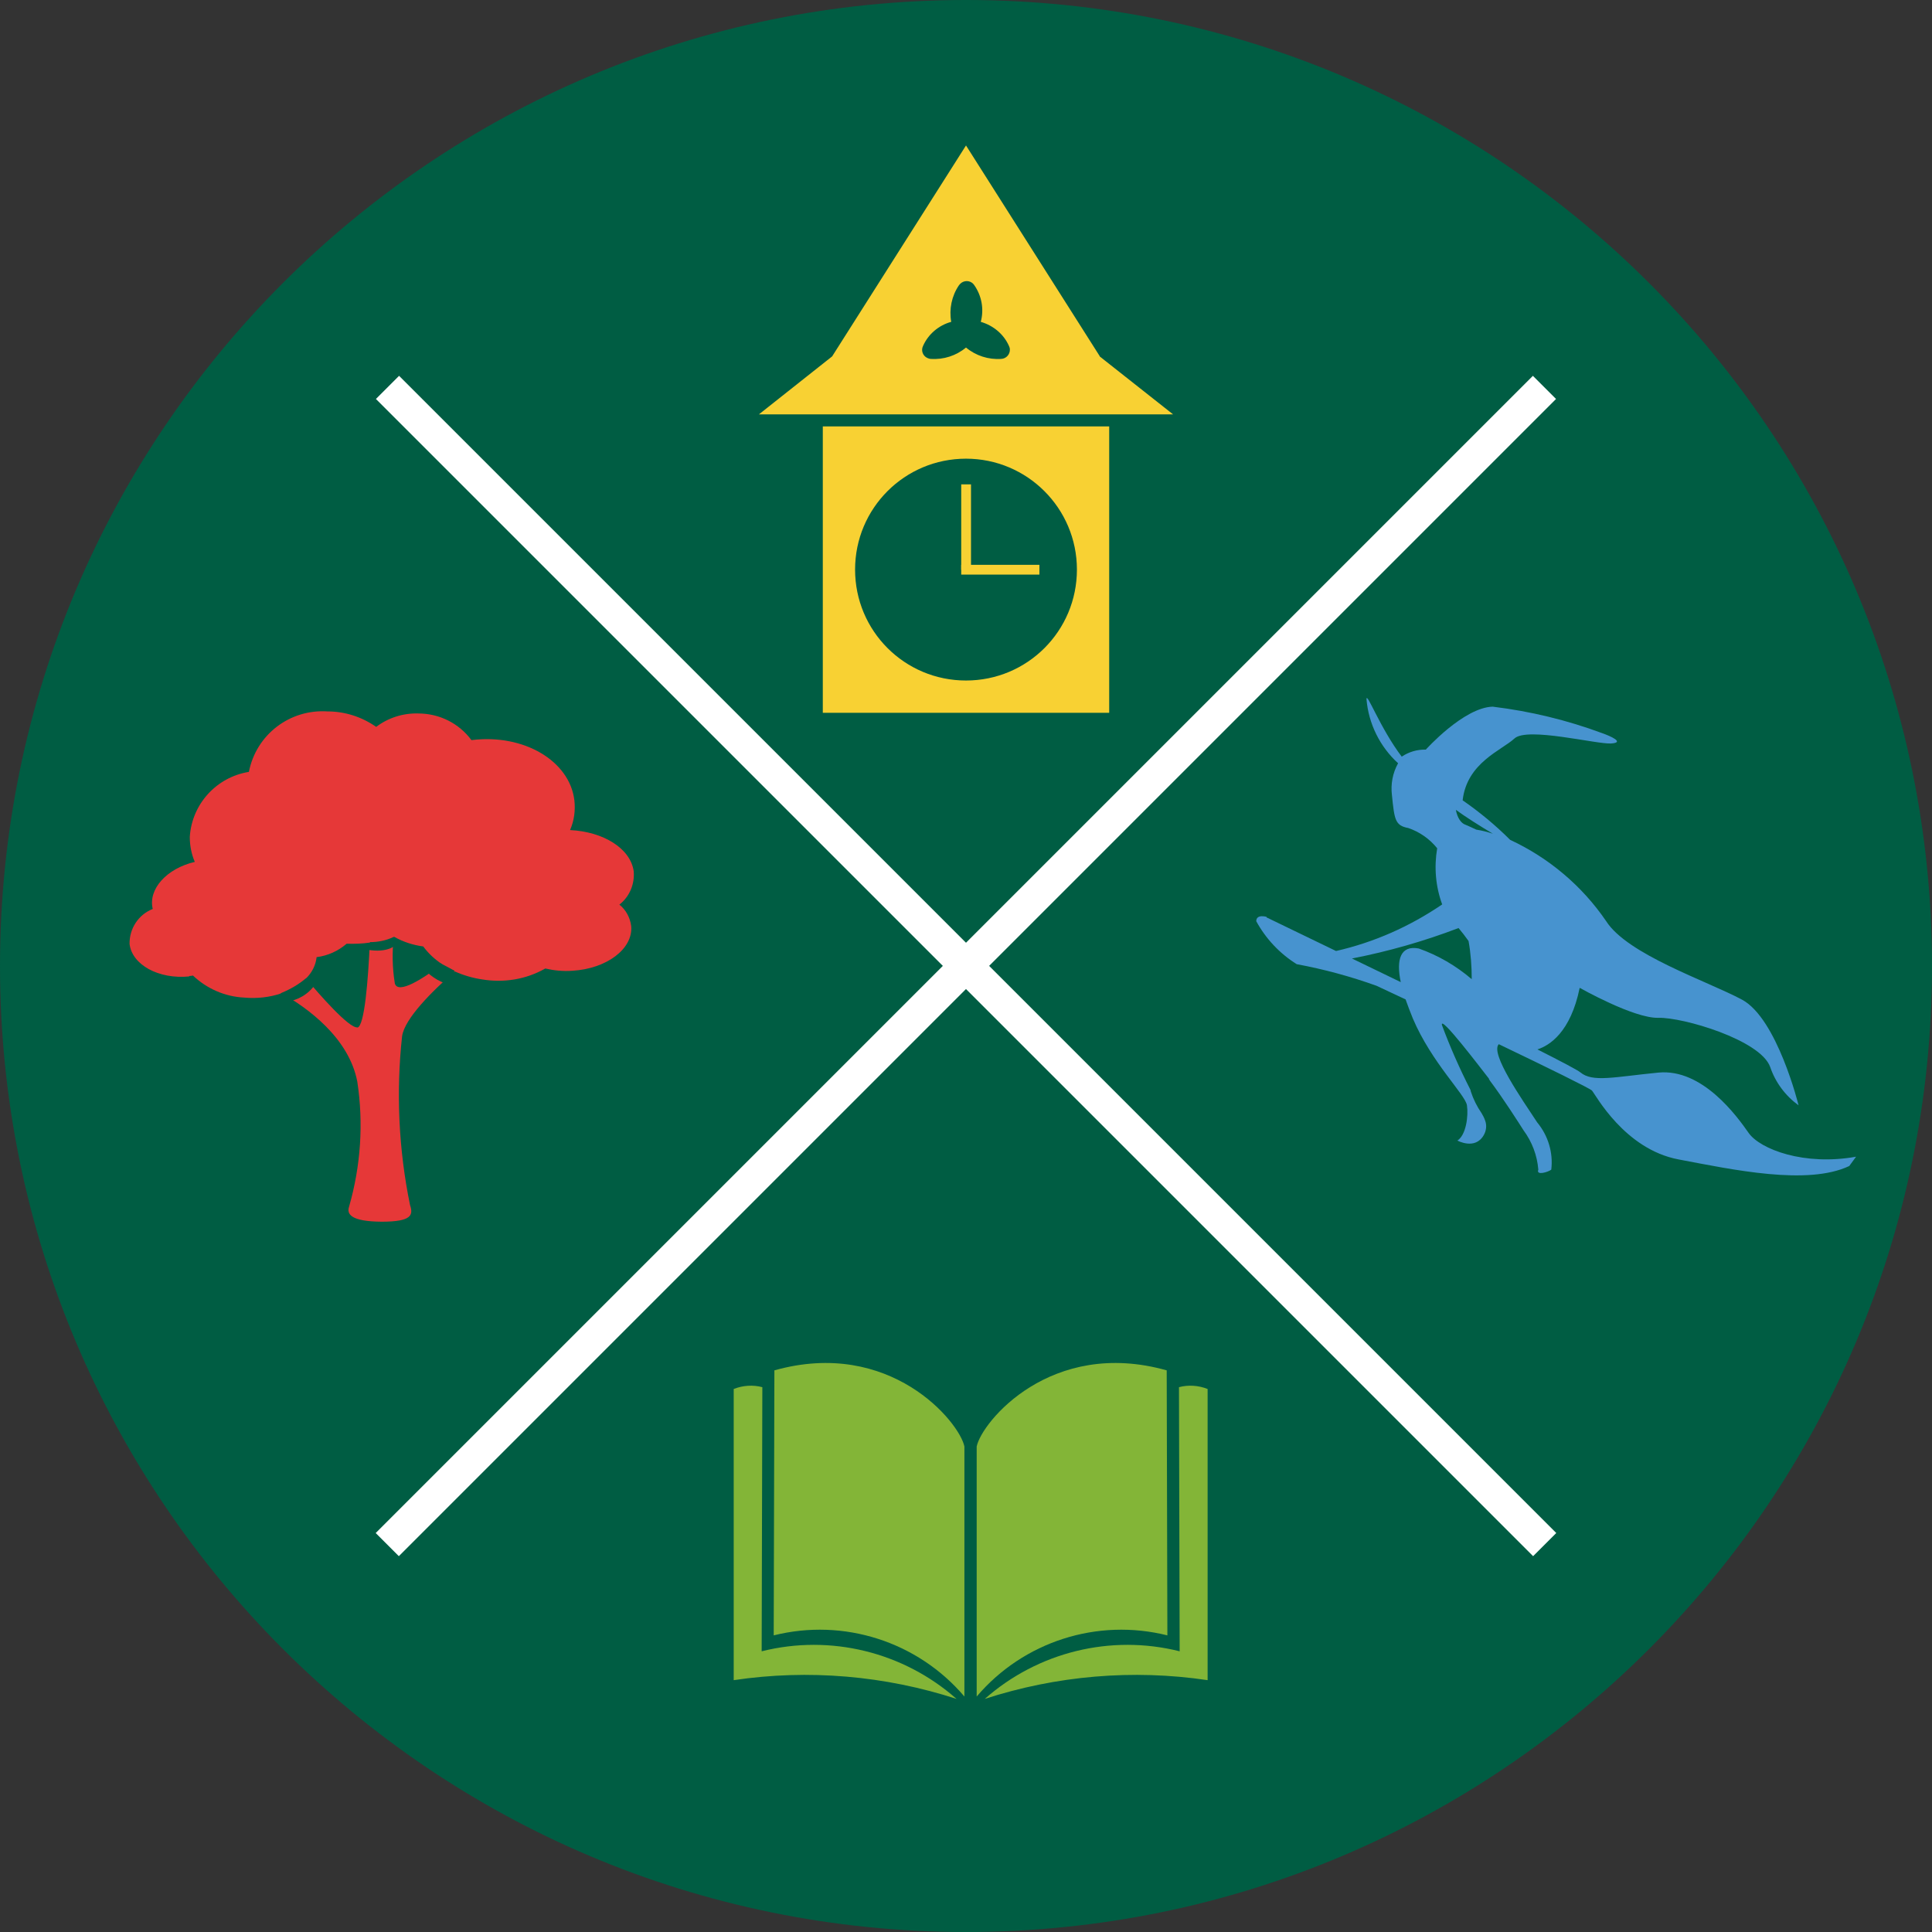 <?xml version="1.0" encoding="UTF-8"?> <svg xmlns="http://www.w3.org/2000/svg" id="Group_1" data-name="Group 1" viewBox="0 0 85 85"><rect x="0" y="0" width="85" height="85" fill="#333333" stroke="none"/><defs><style> .cls-1 { fill: none; } .cls-1, .cls-2, .cls-3, .cls-4, .cls-5, .cls-6, .cls-7 { stroke-width: 0px; } .cls-2 { fill: #f8d133; } .cls-3 { fill: #4793cf; } .cls-4 { fill: #83b537; } .cls-5 { fill: #fff; } .cls-6 { fill: #e63838; } .cls-7 { fill: #005d43; } </style></defs><path id="Path_22" data-name="Path 22" class="cls-7" d="m85,42.5c0,23.47-19.03,42.5-42.5,42.5S0,65.97,0,42.5,19.03,0,42.5,0s42.5,19.03,42.5,42.5"></path><rect id="Rectangle_1" data-name="Rectangle 1" class="cls-5" x="6.5" y="41.78" width="72" height="1.44" transform="translate(-17.61 42.5) rotate(-45)"></rect><rect id="Rectangle_2" data-name="Rectangle 2" class="cls-5" x="41.78" y="6.5" width="1.44" height="72" transform="translate(-17.6 42.5) rotate(-45)"></rect><path id="Path_23" data-name="Path 23" class="cls-6" d="m17.37,43.26c-.11-.67-.12-1.36-.05-2.04h.03c.39.22.82.36,1.27.42.23.31.51.57.83.78-.84.64-1.93,1.34-2.08.85m-1.65,1.93c-.37.04-1.68-1.46-2.26-2.15.26-.25.43-.58.47-.94.49-.06.95-.27,1.32-.59.34.01.69,0,1.02-.05-.07,1.59-.23,3.7-.55,3.74m-7.39-2.27c.05,0,.11-.01.16-.02.61.58,1.41.93,2.26.97.55.05,1.11-.01,1.64-.19,1.12.63,2.96,1.95,3.33,3.89.28,1.84.15,3.71-.36,5.49-.12.34.08.66,1.43.67,1.32,0,1.4-.29,1.25-.73-.5-2.44-.62-4.95-.35-7.43.11-.78,1.34-2,2.32-2.85.38.17.79.29,1.2.35.96.16,1.94,0,2.78-.48.39.09.79.13,1.19.1,1.52-.09,2.68-.97,2.59-1.97-.05-.37-.23-.71-.52-.94.45-.35.68-.91.63-1.47-.14-1-1.33-1.74-2.8-1.81.18-.41.24-.86.19-1.31-.21-1.74-2.23-2.93-4.51-2.65h-.02c-.55-.74-1.41-1.17-2.34-1.17-.67-.02-1.32.19-1.85.59-.63-.44-1.37-.68-2.14-.68-1.66-.11-3.14,1.02-3.46,2.66-1.43.23-2.51,1.42-2.6,2.86,0,.38.07.75.22,1.1-1.24.29-2.06,1.2-1.85,2.07-.63.25-1.03.86-1.02,1.54.11.92,1.28,1.56,2.62,1.43"></path><path id="Path_24" data-name="Path 24" class="cls-4" d="m42.43,74.64v-11c-.22-1.08-3.27-4.78-8.36-3.35,0,.71-.03,10.69-.03,11.66,3.08-.77,6.33.27,8.39,2.69"></path><path id="Path_25" data-name="Path 25" class="cls-4" d="m42.1,74.75c-3.16-1.03-6.53-1.32-9.82-.83v-12.81c.4-.16.85-.19,1.26-.08,0,.26-.03,11.44-.03,11.62,3.03-.76,6.24.03,8.58,2.1"></path><path id="Path_26" data-name="Path 26" class="cls-4" d="m42.97,74.64v-11c.22-1.08,3.27-4.78,8.36-3.35,0,.71.03,10.69.03,11.66-3.08-.77-6.33.27-8.39,2.69"></path><path id="Path_27" data-name="Path 27" class="cls-4" d="m43.31,74.75c3.16-1.03,6.53-1.32,9.82-.83v-12.81c-.4-.16-.85-.19-1.26-.08,0,.26.03,11.44.03,11.62-3.03-.76-6.24.03-8.58,2.1"></path><rect id="Rectangle_3" data-name="Rectangle 3" class="cls-2" x="36.2" y="18.76" width="12.6" height="12.6"></rect><path id="Path_28" data-name="Path 28" class="cls-7" d="m47.38,25.06c0,2.7-2.18,4.88-4.88,4.88-2.7,0-4.88-2.18-4.88-4.88,0-2.7,2.18-4.88,4.88-4.88h0c2.69,0,4.88,2.18,4.88,4.88"></path><path id="Path_29" data-name="Path 29" class="cls-2" d="m48.39,15.68l-5.89-9.28-5.89,9.28-3.22,2.55h18.22l-3.23-2.55Z"></path><path id="Path_30" data-name="Path 30" class="cls-7" d="m44.39,15.22c-.23-.52-.69-.9-1.24-1.06.15-.56.04-1.15-.29-1.62-.12-.18-.37-.23-.56-.1-.04.03-.08.07-.11.11-.32.47-.44,1.05-.34,1.61-.55.15-1.01.54-1.24,1.06-.1.2-.01.44.19.53.05.02.1.04.15.04.56.04,1.12-.14,1.55-.5.43.36.99.54,1.55.5.22-.01.39-.2.38-.42,0-.05-.02-.11-.04-.15"></path><rect id="Rectangle_4" data-name="Rectangle 4" class="cls-2" x="42.29" y="21.31" width=".43" height="3.76"></rect><rect id="Rectangle_5" data-name="Rectangle 5" class="cls-2" x="42.29" y="24.85" width="3.44" height=".43"></rect><path id="Path_31" data-name="Path 31" class="cls-7" d="m19.44,42.41l.56.3-.23.61c-.49-.13-.92-.42-1.22-.82-.46-.65.9-.09.9-.09"></path><path id="Path_32" data-name="Path 32" class="cls-7" d="m16.27,41.45c.36,0,.72-.07,1.05-.23l.15.29s-.32.47-1.38.26l.19-.32Z"></path><path id="Path_33" data-name="Path 33" class="cls-7" d="m12.39,43.68c.39-.16.75-.37,1.07-.64h.45l-.05.28c-.3.43-.77.7-1.29.76-.82.04-.18-.4-.18-.4"></path><path id="Path_34" data-name="Path 34" class="cls-3" d="m61.63,43.22c-.22-1.03,0-1.64.79-1.49.85.3,1.64.76,2.33,1.35,0-.56-.04-1.13-.14-1.68-.14-.2-.29-.39-.44-.57-1.52.58-3.09,1.03-4.69,1.34l2.15,1.04m2.42-7.59c.07.4.26.6.39.65.17.07.34.15.51.23.25.04.49.1.73.18-.57-.34-1.22-.75-1.64-1.06m-8.32,4.74s1.28.62,3.06,1.48c1.67-.38,3.25-1.08,4.67-2.05-.29-.79-.36-1.64-.22-2.47-.33-.41-.77-.72-1.27-.89-.58-.11-.61-.36-.72-1.44-.06-.49.03-.98.27-1.41-.8-.73-1.3-1.74-1.39-2.82,0-.36.59,1.26,1.55,2.53.31-.21.68-.32,1.06-.31,0,0,1.66-1.85,2.94-1.89,1.65.2,3.27.59,4.83,1.17.34.12,1.01.41.38.45s-3.69-.74-4.25-.22-2.09,1.06-2.28,2.72c.75.52,1.45,1.1,2.09,1.74,1.7.79,3.16,2.02,4.22,3.57.94,1.48,4.43,2.63,5.98,3.46s2.49,4.65,2.49,4.65c-.58-.42-1.02-1.01-1.25-1.69-.43-1.19-3.84-2.19-4.92-2.16s-3.46-1.32-3.46-1.32c-.4,1.96-1.33,2.54-1.86,2.71,1.05.53,1.77.91,1.89,1.01.54.45,1.49.2,3.43.01s3.46,1.92,3.97,2.65,2.46,1.46,4.73,1.05l-.3.41c-1.84.87-5.13.16-7.51-.29s-3.65-2.85-3.81-3.03c-.08-.09-1.99-1.03-4.1-2.04h0c-.39.41,1.02,2.42,1.69,3.44.48.58.71,1.33.62,2.08-.14.11-.68.27-.57,0-.05-.63-.28-1.23-.65-1.73-.21-.33-.89-1.4-1.49-2.2,0,0,0-.01-.01-.02,0,0-.01-.02-.02-.03v-.02c-.33-.42-2.17-2.85-2.07-2.36.36.97.78,1.92,1.25,2.84h0s.02.05.02.08c.11.34.27.66.47.95.06.1.12.21.16.33.08.21.05.45-.06.64-.38.67-1.16.24-1.16.24.38-.24.49-1.08.42-1.55s-1.55-1.87-2.38-3.82c-.12-.3-.23-.58-.32-.84-.59-.28-1.05-.49-1.28-.6-1.14-.41-2.32-.73-3.51-.95-.75-.47-1.36-1.12-1.78-1.89,0-.33.46-.19.46-.19"></path><rect id="Rectangle_6" data-name="Rectangle 6" class="cls-1" width="387.64" height="85"></rect></svg> 